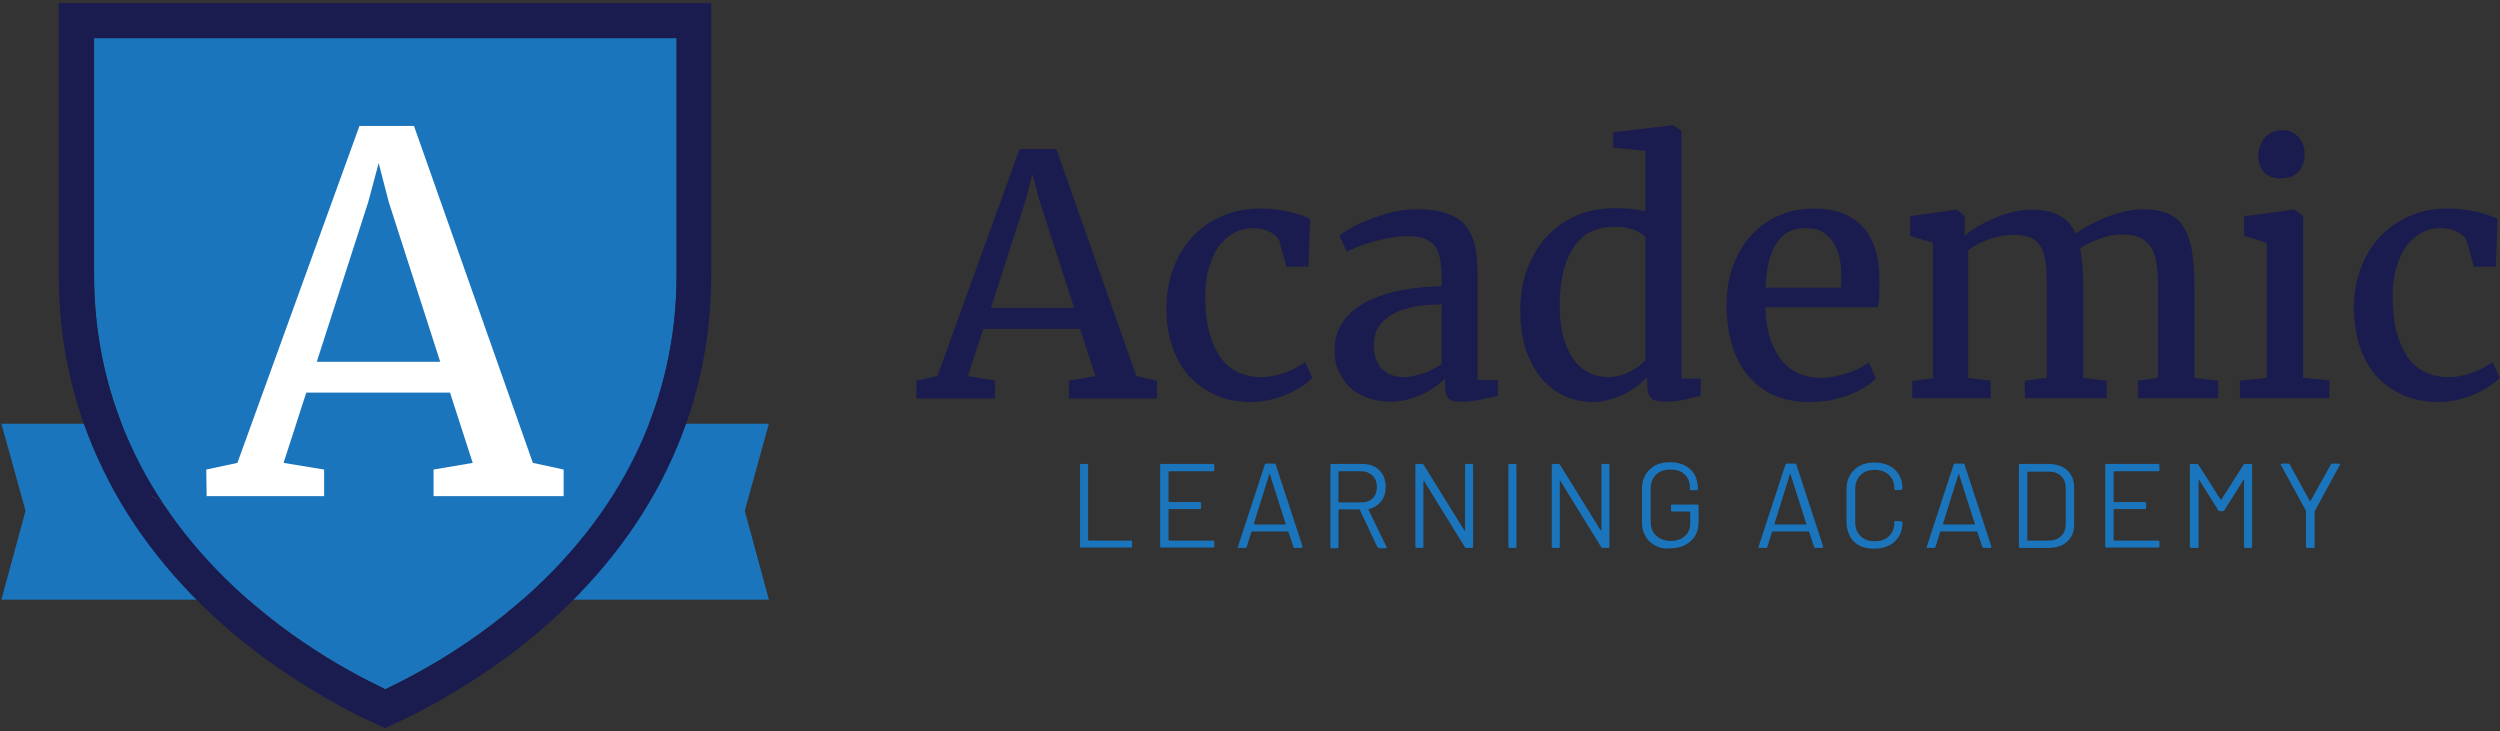 <?xml version="1.0" encoding="UTF-8"?> <svg xmlns="http://www.w3.org/2000/svg" xmlns:xlink="http://www.w3.org/1999/xlink" width="400px" height="117px" viewBox="0 0 400 117" version="1.1"><rect x="0" y="0" width="400" height="117" fill="#333333" stroke="none"/><title>School-Logo Copy</title><g id="NSM-Content-Wireframes" stroke="none" stroke-width="1" fill="none" fill-rule="evenodd"><g id="Tier-2-Template1-Home-(Active)" transform="translate(-517, -3572)" fill-rule="nonzero"><g id="School-Logo-Copy" transform="translate(517, 3572)"><polygon id="Path" fill="#1B75BC" points="123.021 95.951 0.224 95.951 4.084 81.732 0.224 67.793 123.021 67.793 119.161 81.732"></polygon><path d="M15.049,6.102 L15.049,44.001 C15.049,64.266 23.888,82.46 40.559,96.679 C45.93,101.269 51.301,104.74 55.72,107.203 C58.014,108.491 60.028,109.499 61.65,110.282 C63.273,109.499 65.287,108.491 67.58,107.203 C72,104.74 77.371,101.269 82.741,96.679 C99.413,82.46 108.252,64.21 108.252,44.001 L108.252,6.102 L15.049,6.102 Z" id="Path" fill="#1B75BC"></path><path d="M15.049,6.102 L108.252,6.102 L108.252,44.001 C108.252,64.266 99.413,82.46 82.741,96.679 C77.371,101.269 72,104.74 67.58,107.203 C65.287,108.491 63.273,109.499 61.65,110.282 C60.028,109.499 58.014,108.491 55.72,107.203 C51.301,104.74 45.93,101.269 40.559,96.679 C23.888,82.46 15.049,64.21 15.049,44.001 L15.049,6.102 L15.049,6.102 Z M9.399,0.504 L9.399,6.102 L9.399,44.001 C9.399,54.917 11.748,65.386 16.448,75.07 C21.091,84.699 27.972,93.376 36.867,100.989 C41.734,105.132 47.161,108.883 52.923,112.13 C54.993,113.305 57.119,114.425 59.189,115.377 L61.594,116.496 L64,115.377 C66.07,114.425 68.196,113.305 70.266,112.13 C76.028,108.883 81.455,105.132 86.322,100.989 C95.217,93.376 102.098,84.699 106.741,75.07 C111.441,65.386 113.79,54.973 113.79,44.001 L113.79,6.102 L113.79,0.504 L108.196,0.504 L14.993,0.504 L9.399,0.504 L9.399,0.504 Z" id="Shape" fill="#1A1B4E"></path><path d="M28.364,82.012 C27.636,81.564 26.853,81.06 26.126,80.612 C26.853,81.06 27.636,81.508 28.364,82.012 Z" id="Path" fill="#AA985D"></path><path d="M25.622,80.221 C25.063,79.829 24.448,79.437 23.888,79.101 C24.448,79.493 25.063,79.885 25.622,80.221 Z" id="Path" fill="#AA985D"></path><path d="M26.126,80.612 C25.958,80.5 25.79,80.389 25.622,80.277 C25.79,80.333 25.958,80.444 26.126,80.612 Z" id="Path" fill="#AA985D"></path><path d="M33.063,79.381 L33.007,75.126 L37.986,74.063 L57.51,20.153 L66.238,20.153 L85.259,74.063 L90.182,75.126 L90.182,79.381 L69.371,79.381 L69.371,75.126 L75.636,74.063 L72,62.811 L49.007,62.811 L45.371,74.063 L51.86,75.126 L51.86,79.381 L33.063,79.381 Z M58.909,32.357 L50.685,57.884 L70.434,57.884 L62.21,32.357 L60.587,26.087 L58.909,32.357 Z" id="Shape" fill="#FFFFFF"></path><g id="Group" transform="translate(146.573, 19.593)" fill="#1A1B4E"><path d="M0.056,44.169 L0.056,41.314 L3.413,40.586 L16.559,4.255 L22.434,4.255 L35.245,40.586 L38.545,41.314 L38.545,44.169 L24.448,44.169 L24.448,41.314 L28.699,40.586 L26.238,33.029 L10.741,33.029 L8.28,40.586 L12.643,41.314 L12.643,44.169 L0.056,44.169 Z M17.51,12.484 L11.972,29.67 L25.287,29.67 L19.748,12.484 L18.629,8.285 L17.51,12.484 Z" id="Shape"></path><path d="M40.056,29.782 C40.056,27.599 40.392,25.583 41.063,23.624 C41.734,21.665 42.741,19.985 44.028,18.53 C45.315,17.074 46.881,15.899 48.783,15.059 C50.629,14.219 52.755,13.771 55.105,13.771 C55.944,13.771 56.783,13.827 57.622,13.939 C58.406,14.051 59.133,14.163 59.86,14.331 C60.531,14.499 61.147,14.667 61.706,14.891 C62.266,15.059 62.657,15.283 63.049,15.395 L62.769,23.064 L59.245,23.064 L58.07,18.754 C57.622,18.138 57.063,17.69 56.392,17.41 C55.72,17.074 54.881,16.906 53.874,16.906 C52.867,16.906 51.916,17.13 51.021,17.578 C50.126,18.026 49.343,18.698 48.615,19.593 C47.888,20.489 47.329,21.665 46.937,23.008 C46.49,24.352 46.266,25.975 46.266,27.767 C46.266,30.118 46.49,32.077 46.937,33.756 C47.441,35.38 48.056,36.723 48.839,37.787 C49.622,38.795 50.573,39.578 51.636,40.026 C52.699,40.474 53.818,40.754 54.937,40.754 C55.776,40.754 56.503,40.698 57.231,40.53 C57.958,40.418 58.629,40.194 59.245,39.97 C59.86,39.746 60.42,39.467 60.923,39.187 C61.427,38.907 61.874,38.627 62.266,38.347 L63.385,40.866 C62.937,41.37 62.322,41.818 61.65,42.266 C60.979,42.713 60.196,43.161 59.301,43.497 C58.462,43.889 57.51,44.169 56.559,44.393 C55.608,44.617 54.657,44.729 53.65,44.729 C51.413,44.729 49.455,44.337 47.776,43.553 C46.098,42.769 44.699,41.706 43.524,40.418 C42.406,39.075 41.51,37.507 40.951,35.66 C40.336,33.868 40.056,31.909 40.056,29.782 Z" id="Path"></path><path d="M66.965,36.332 C66.965,35.1 67.189,33.98 67.692,32.973 C68.14,32.021 68.811,31.125 69.594,30.398 C70.434,29.67 71.385,28.998 72.448,28.494 C73.566,27.99 74.741,27.543 76.028,27.207 C77.315,26.871 78.601,26.647 80,26.479 C81.399,26.311 82.741,26.255 84.084,26.199 L84.084,24.8 C84.084,23.568 83.972,22.56 83.804,21.721 C83.636,20.881 83.357,20.209 82.909,19.649 C82.462,19.145 81.902,18.754 81.231,18.53 C80.503,18.306 79.608,18.194 78.545,18.194 C77.594,18.194 76.699,18.306 75.748,18.474 C74.797,18.642 73.902,18.866 73.063,19.089 C72.224,19.313 71.441,19.593 70.713,19.873 C69.986,20.153 69.371,20.433 68.923,20.657 L68.923,20.657 L67.748,18.138 C68.084,17.802 68.643,17.41 69.483,16.962 C70.322,16.458 71.273,16.011 72.448,15.563 C73.566,15.115 74.797,14.723 76.084,14.387 C77.371,14.051 78.713,13.883 80,13.883 C81.846,13.883 83.357,14.051 84.587,14.443 C85.818,14.835 86.881,15.395 87.664,16.234 C88.448,17.074 89.007,18.138 89.343,19.425 C89.678,20.713 89.846,22.336 89.846,24.24 L89.846,41.202 L93.091,41.202 L93.091,43.721 C92.755,43.833 92.364,43.889 91.916,44.001 C91.469,44.113 90.965,44.225 90.462,44.337 C89.958,44.449 89.455,44.505 88.951,44.561 C88.448,44.617 87.944,44.673 87.497,44.673 C86.993,44.673 86.601,44.673 86.21,44.617 C85.874,44.561 85.538,44.449 85.315,44.281 C85.091,44.113 84.923,43.833 84.811,43.441 C84.699,43.105 84.643,42.601 84.643,41.986 L84.643,41.034 C84.42,41.258 84.028,41.538 83.524,41.93 C83.021,42.322 82.406,42.769 81.622,43.161 C80.895,43.553 80.056,43.945 79.049,44.225 C78.098,44.505 77.091,44.673 75.972,44.673 C74.797,44.673 73.622,44.505 72.559,44.169 C71.497,43.833 70.545,43.329 69.706,42.657 C68.867,41.986 68.252,41.09 67.748,40.026 C67.189,39.075 66.965,37.843 66.965,36.332 Z M78.154,40.754 C78.49,40.754 78.937,40.698 79.441,40.586 C79.944,40.474 80.448,40.362 81.007,40.194 C81.566,40.026 82.07,39.802 82.629,39.522 C83.133,39.243 83.636,38.963 84.084,38.683 L84.084,29.11 C82.014,29.11 80.28,29.278 78.881,29.67 C77.483,30.062 76.364,30.51 75.524,31.125 C74.685,31.741 74.126,32.413 73.734,33.141 C73.399,33.924 73.231,34.708 73.231,35.548 C73.231,36.5 73.343,37.283 73.622,37.955 C73.846,38.627 74.238,39.131 74.685,39.578 C75.133,39.97 75.636,40.306 76.252,40.474 C76.867,40.642 77.483,40.754 78.154,40.754 Z" id="Shape"></path><path d="M108.308,44.729 C106.741,44.729 105.287,44.449 103.888,43.833 C102.49,43.217 101.259,42.322 100.196,41.09 C99.133,39.858 98.294,38.347 97.622,36.5 C97.007,34.652 96.671,32.469 96.671,30.006 C96.671,27.711 97.007,25.583 97.734,23.568 C98.462,21.609 99.469,19.873 100.755,18.418 C102.098,16.962 103.664,15.787 105.566,14.947 C107.469,14.107 109.538,13.715 111.944,13.715 C112.783,13.715 113.622,13.771 114.406,13.827 C115.189,13.939 115.972,14.051 116.699,14.163 L116.699,4.534 L111.552,4.031 L111.552,1.567 L121.063,0.448 L121.175,0.448 L122.462,1.344 L122.462,40.978 L125.538,40.978 L125.538,43.721 C124.811,43.889 123.972,44.113 122.965,44.337 C121.958,44.561 120.951,44.673 119.832,44.673 C119.385,44.673 118.937,44.617 118.601,44.561 C118.266,44.505 117.986,44.393 117.706,44.169 C117.483,43.945 117.259,43.665 117.147,43.329 C117.035,42.937 116.979,42.489 116.979,41.874 L116.979,40.754 C116.531,41.202 116.028,41.706 115.413,42.154 C114.797,42.601 114.182,43.049 113.455,43.385 C112.727,43.777 111.944,44.057 111.049,44.281 C110.266,44.617 109.315,44.729 108.308,44.729 Z M110.713,40.754 C111.385,40.754 112.056,40.642 112.671,40.474 C113.287,40.306 113.846,40.082 114.35,39.802 C114.853,39.522 115.301,39.243 115.692,38.963 C116.084,38.627 116.42,38.347 116.699,38.067 L116.699,18.362 C116.587,18.138 116.364,17.97 116.028,17.746 C115.692,17.522 115.301,17.354 114.853,17.186 C114.406,17.018 113.902,16.906 113.343,16.794 C112.783,16.682 112.224,16.682 111.552,16.682 C110.378,16.682 109.315,16.906 108.252,17.354 C107.189,17.802 106.35,18.53 105.566,19.481 C104.783,20.489 104.168,21.721 103.72,23.288 C103.273,24.856 102.993,26.759 102.993,28.998 C102.937,31.013 103.161,32.749 103.552,34.26 C103.944,35.716 104.503,36.947 105.175,37.899 C105.902,38.851 106.685,39.578 107.636,40.026 C108.643,40.53 109.65,40.754 110.713,40.754 Z" id="Shape"></path><path d="M142.937,44.729 C140.755,44.729 138.797,44.337 137.175,43.609 C135.552,42.881 134.154,41.762 133.035,40.418 C131.916,39.075 131.077,37.395 130.517,35.492 C129.958,33.589 129.678,31.517 129.678,29.222 C129.678,26.927 130.014,24.8 130.741,22.896 C131.469,20.993 132.42,19.369 133.65,18.026 C134.881,16.682 136.336,15.619 138.07,14.891 C139.748,14.163 141.594,13.771 143.608,13.771 C146.909,13.771 149.427,14.667 151.217,16.458 C153.007,18.25 154.014,20.881 154.126,24.352 C154.126,25.471 154.126,26.479 154.126,27.319 C154.126,28.158 154.014,28.886 153.846,29.558 L135.888,29.558 L135.888,29.726 C135.944,31.685 136.224,33.365 136.727,34.82 C137.231,36.22 137.902,37.395 138.685,38.291 C139.469,39.187 140.42,39.858 141.427,40.25 C142.49,40.642 143.552,40.866 144.671,40.866 C145.399,40.866 146.182,40.81 146.909,40.642 C147.636,40.474 148.42,40.306 149.091,40.082 C149.818,39.858 150.434,39.578 150.993,39.299 C151.552,39.019 152.056,38.683 152.448,38.403 L153.566,40.978 C153.063,41.482 152.448,41.986 151.664,42.433 C150.881,42.881 150.042,43.329 149.091,43.665 C148.14,44.001 147.133,44.281 146.07,44.505 C145.119,44.617 144.056,44.729 142.937,44.729 Z M142.322,16.906 C141.483,16.906 140.643,17.074 139.916,17.354 C139.189,17.634 138.517,18.194 137.958,18.922 C137.399,19.649 136.951,20.601 136.559,21.833 C136.224,23.064 136,24.576 135.888,26.423 L147.972,26.423 C148.028,26.087 148.028,25.695 148.028,25.303 C148.028,24.911 148.028,24.576 148.028,24.24 C148.028,23.288 147.916,22.336 147.692,21.441 C147.469,20.545 147.133,19.761 146.685,19.089 C146.238,18.418 145.622,17.858 144.951,17.466 C144.28,17.074 143.385,16.906 142.322,16.906 Z" id="Shape"></path><path d="M159.385,44.169 L159.385,41.37 L162.685,40.922 L162.685,19.257 L159.049,18.138 L159.049,15.003 L166.434,13.939 L166.545,13.939 L167.776,15.003 L167.776,17.018 L167.776,18.138 C168.336,17.634 169.063,17.13 169.902,16.626 C170.741,16.122 171.636,15.675 172.587,15.283 C173.538,14.891 174.545,14.555 175.497,14.331 C176.503,14.107 177.455,13.939 178.35,13.939 C180.252,13.939 181.818,14.275 182.937,14.891 C184.112,15.507 184.951,16.514 185.566,17.802 C186.07,17.41 186.741,16.962 187.58,16.514 C188.42,16.067 189.315,15.619 190.266,15.227 C191.217,14.835 192.224,14.555 193.231,14.275 C194.238,14.051 195.189,13.883 196.028,13.883 C197.706,13.883 199.105,14.107 200.224,14.555 C201.343,15.003 202.182,15.731 202.797,16.738 C203.413,17.746 203.86,18.978 204.14,20.545 C204.364,22.112 204.531,23.96 204.531,26.143 L204.531,40.866 L208.336,41.314 L208.336,44.113 L195.524,44.113 L195.524,41.314 L198.713,40.866 L198.713,26.367 C198.713,24.967 198.657,23.68 198.49,22.672 C198.322,21.665 198.098,20.713 197.65,20.041 C197.203,19.369 196.643,18.81 195.916,18.474 C195.189,18.138 194.238,17.914 193.007,17.914 C192.448,17.914 191.888,17.97 191.273,18.082 C190.657,18.194 190.042,18.362 189.427,18.586 C188.811,18.81 188.252,19.033 187.692,19.313 C187.133,19.593 186.629,19.873 186.238,20.153 C186.573,21.777 186.741,23.792 186.741,26.255 L186.741,40.866 L190.49,41.314 L190.49,44.113 L177.399,44.113 L177.399,41.314 L180.923,40.866 L180.923,26.255 C180.923,24.856 180.867,23.68 180.755,22.616 C180.643,21.553 180.364,20.713 180.028,20.041 C179.636,19.369 179.133,18.81 178.406,18.474 C177.734,18.138 176.783,17.97 175.664,17.97 C174.434,17.97 173.147,18.194 171.804,18.642 C170.462,19.089 169.343,19.705 168.336,20.433 L168.336,40.866 L171.916,41.314 L171.916,44.113 L159.385,44.113 L159.385,44.169 Z" id="Path"></path><path d="M211.804,44.169 L211.804,41.314 L216.112,40.866 L216.112,19.257 L212.476,18.138 L212.476,15.003 L220.42,13.939 L220.531,13.939 L221.93,15.003 L221.93,40.866 L226.126,41.258 L226.126,44.113 L211.804,44.113 L211.804,44.169 Z M218.126,8.957 C217.622,8.957 217.175,8.845 216.727,8.677 C216.28,8.509 215.944,8.229 215.664,7.949 C215.385,7.613 215.161,7.222 214.993,6.83 C214.825,6.382 214.769,5.934 214.769,5.43 C214.769,4.87 214.825,4.367 214.993,3.863 C215.161,3.359 215.385,2.911 215.72,2.519 C216.056,2.127 216.448,1.791 216.951,1.567 C217.455,1.344 218.014,1.232 218.629,1.232 L218.629,1.232 C219.189,1.232 219.692,1.344 220.14,1.567 C220.587,1.791 220.923,2.071 221.259,2.407 C221.538,2.743 221.762,3.135 221.93,3.583 C222.098,4.031 222.154,4.478 222.154,4.926 C222.154,5.542 222.098,6.046 221.93,6.55 C221.762,7.054 221.538,7.501 221.203,7.837 C220.867,8.229 220.42,8.509 219.916,8.733 C219.413,8.845 218.853,8.957 218.126,8.957 L218.126,8.957 Z" id="Shape"></path><path d="M230.042,29.782 C230.042,27.599 230.378,25.583 231.049,23.624 C231.72,21.665 232.727,19.985 234.014,18.53 C235.301,17.074 236.867,15.899 238.769,15.059 C240.615,14.219 242.741,13.771 245.091,13.771 C245.93,13.771 246.769,13.827 247.608,13.939 C248.392,14.051 249.119,14.163 249.846,14.331 C250.517,14.499 251.133,14.667 251.692,14.891 C252.252,15.059 252.643,15.283 253.035,15.395 L252.755,23.064 L249.231,23.064 L248.056,18.754 C247.608,18.138 247.049,17.69 246.378,17.41 C245.706,17.074 244.867,16.906 243.86,16.906 C242.853,16.906 241.902,17.13 241.007,17.578 C240.112,18.026 239.329,18.698 238.601,19.593 C237.874,20.489 237.315,21.665 236.923,23.008 C236.476,24.352 236.252,25.975 236.252,27.767 C236.252,30.118 236.476,32.077 236.923,33.756 C237.427,35.38 238.042,36.723 238.825,37.787 C239.608,38.795 240.559,39.578 241.622,40.026 C242.685,40.474 243.804,40.754 244.923,40.754 C245.762,40.754 246.49,40.698 247.217,40.53 C247.944,40.362 248.615,40.194 249.231,39.97 C249.846,39.746 250.406,39.467 250.909,39.187 C251.413,38.907 251.86,38.627 252.252,38.347 L253.371,40.866 C252.923,41.37 252.308,41.818 251.636,42.266 C250.965,42.713 250.182,43.161 249.287,43.497 C248.448,43.889 247.497,44.169 246.545,44.393 C245.594,44.617 244.643,44.729 243.636,44.729 C241.399,44.729 239.441,44.337 237.762,43.553 C236.084,42.769 234.685,41.706 233.51,40.418 C232.392,39.075 231.497,37.507 230.937,35.66 C230.378,33.868 230.098,31.909 230.042,29.782 Z" id="Path"></path></g><g id="Group" transform="translate(172.308, 73.895)" fill="#1B75BC"><path d="M0.503,13.547 L0.503,0.56 C0.503,0.392 0.559,0.336 0.727,0.336 L1.566,0.336 C1.734,0.336 1.79,0.392 1.79,0.56 L1.79,12.484 C1.79,12.54 1.846,12.596 1.902,12.596 L8.615,12.596 C8.783,12.596 8.839,12.652 8.839,12.82 L8.839,13.491 C8.839,13.659 8.783,13.715 8.615,13.715 L0.671,13.715 C0.559,13.771 0.503,13.715 0.503,13.547 Z" id="Path"></path><path d="M21.762,1.511 L14.769,1.511 C14.713,1.511 14.657,1.567 14.657,1.623 L14.657,6.326 C14.657,6.382 14.713,6.438 14.769,6.438 L19.636,6.438 C19.804,6.438 19.86,6.494 19.86,6.662 L19.86,7.333 C19.86,7.501 19.804,7.557 19.636,7.557 L14.769,7.557 C14.713,7.557 14.657,7.613 14.657,7.669 L14.657,12.484 C14.657,12.54 14.713,12.596 14.769,12.596 L21.762,12.596 C21.93,12.596 21.986,12.652 21.986,12.82 L21.986,13.491 C21.986,13.659 21.93,13.715 21.762,13.715 L13.538,13.715 C13.371,13.715 13.315,13.659 13.315,13.491 L13.315,0.56 C13.315,0.392 13.371,0.336 13.538,0.336 L21.762,0.336 C21.93,0.336 21.986,0.392 21.986,0.56 L21.986,1.232 C22.042,1.4 21.93,1.511 21.762,1.511 Z" id="Path"></path><path d="M34.629,13.547 L33.846,11.196 C33.846,11.14 33.79,11.14 33.734,11.14 L28.028,11.14 C27.972,11.14 27.972,11.14 27.916,11.196 L27.189,13.547 C27.133,13.715 27.077,13.771 26.909,13.771 L25.958,13.771 C25.846,13.771 25.79,13.771 25.79,13.715 C25.734,13.659 25.734,13.603 25.79,13.491 L30.042,0.504 C30.098,0.336 30.154,0.28 30.322,0.28 L31.552,0.28 C31.72,0.28 31.776,0.336 31.832,0.504 L36.084,13.491 C36.084,13.491 36.084,13.547 36.084,13.603 C36.084,13.659 36.084,13.715 36.028,13.715 C35.972,13.771 35.916,13.771 35.86,13.771 L34.909,13.771 C34.741,13.771 34.685,13.715 34.629,13.547 Z M28.42,10.021 L33.343,10.021 C33.399,10.021 33.455,9.965 33.399,9.909 L30.881,2.015 C30.881,1.959 30.825,1.959 30.825,1.959 C30.825,1.959 30.769,1.959 30.769,2.015 L28.308,9.909 C28.364,9.965 28.364,10.021 28.42,10.021 Z" id="Shape"></path><path d="M48.056,13.603 L45.259,7.669 C45.259,7.613 45.203,7.613 45.147,7.613 L41.958,7.613 C41.902,7.613 41.846,7.669 41.846,7.725 L41.846,13.603 C41.846,13.771 41.79,13.827 41.622,13.827 L40.783,13.827 C40.615,13.827 40.559,13.771 40.559,13.603 L40.559,0.56 C40.559,0.392 40.615,0.336 40.783,0.336 L45.706,0.336 C46.825,0.336 47.72,0.672 48.392,1.344 C49.063,2.015 49.399,2.911 49.399,4.031 C49.399,4.926 49.175,5.71 48.671,6.326 C48.168,6.942 47.552,7.333 46.713,7.557 C46.657,7.557 46.657,7.613 46.657,7.669 L49.51,13.547 C49.51,13.603 49.566,13.659 49.566,13.659 C49.566,13.771 49.51,13.827 49.343,13.827 L48.448,13.827 C48.224,13.771 48.168,13.715 48.056,13.603 Z M41.846,1.567 L41.846,6.382 C41.846,6.438 41.902,6.494 41.958,6.494 L45.538,6.494 C46.266,6.494 46.881,6.27 47.329,5.822 C47.776,5.374 48,4.758 48,4.031 C48,3.303 47.776,2.687 47.329,2.239 C46.881,1.791 46.266,1.511 45.538,1.511 L41.958,1.511 C41.902,1.456 41.846,1.511 41.846,1.567 Z" id="Shape"></path><path d="M54.154,13.547 L54.154,0.56 C54.154,0.392 54.21,0.336 54.378,0.336 L55.217,0.336 C55.329,0.336 55.441,0.392 55.497,0.504 L61.986,10.972 C61.986,11.028 62.042,11.028 62.042,11.028 C62.042,11.028 62.098,10.972 62.098,10.916 L62.098,0.56 C62.098,0.392 62.154,0.336 62.322,0.336 L63.161,0.336 C63.329,0.336 63.385,0.392 63.385,0.56 L63.385,13.547 C63.385,13.715 63.329,13.771 63.161,13.771 L62.322,13.771 C62.21,13.771 62.098,13.715 62.042,13.603 L55.552,3.079 C55.552,3.023 55.497,3.023 55.497,3.023 C55.497,3.023 55.441,3.079 55.441,3.135 L55.441,13.547 C55.441,13.715 55.385,13.771 55.217,13.771 L54.378,13.771 C54.266,13.771 54.154,13.715 54.154,13.547 Z" id="Path"></path><path d="M69.035,13.547 L69.035,0.56 C69.035,0.392 69.091,0.336 69.259,0.336 L70.098,0.336 C70.266,0.336 70.322,0.392 70.322,0.56 L70.322,13.547 C70.322,13.715 70.266,13.771 70.098,13.771 L69.259,13.771 C69.147,13.771 69.035,13.715 69.035,13.547 Z" id="Path"></path><path d="M75.972,13.547 L75.972,0.56 C75.972,0.392 76.028,0.336 76.196,0.336 L77.035,0.336 C77.147,0.336 77.259,0.392 77.315,0.504 L83.804,10.972 C83.804,11.028 83.86,11.028 83.86,11.028 C83.86,11.028 83.916,10.972 83.916,10.916 L83.916,0.56 C83.916,0.392 83.972,0.336 84.14,0.336 L84.979,0.336 C85.147,0.336 85.203,0.392 85.203,0.56 L85.203,13.547 C85.203,13.715 85.147,13.771 84.979,13.771 L84.14,13.771 C84.028,13.771 83.916,13.715 83.86,13.603 L77.371,3.079 C77.371,3.023 77.315,3.023 77.315,3.023 C77.315,3.023 77.259,3.079 77.259,3.135 L77.259,13.547 C77.259,13.715 77.203,13.771 77.035,13.771 L76.196,13.771 C76.028,13.771 75.972,13.715 75.972,13.547 Z" id="Path"></path><path d="M92.531,13.379 C91.86,13.044 91.301,12.54 90.965,11.868 C90.573,11.252 90.406,10.468 90.406,9.629 L90.406,4.311 C90.406,3.471 90.573,2.743 90.965,2.071 C91.357,1.4 91.86,0.952 92.531,0.56 C93.203,0.224 93.986,0.056 94.881,0.056 C95.776,0.056 96.559,0.224 97.231,0.56 C97.902,0.896 98.462,1.4 98.797,2.015 C99.133,2.631 99.357,3.359 99.357,4.143 L99.357,4.311 C99.357,4.478 99.301,4.534 99.133,4.534 L98.294,4.534 C98.126,4.534 98.07,4.478 98.07,4.311 L98.07,4.087 C98.07,3.247 97.79,2.519 97.231,2.015 C96.671,1.456 95.888,1.232 94.937,1.232 C93.986,1.232 93.203,1.511 92.643,2.071 C92.084,2.631 91.804,3.359 91.804,4.255 L91.804,9.629 C91.804,10.524 92.084,11.252 92.699,11.812 C93.315,12.372 94.042,12.652 95.049,12.652 C96,12.652 96.727,12.372 97.287,11.868 C97.846,11.364 98.126,10.692 98.126,9.797 L98.126,8.061 C98.126,8.005 98.07,7.949 98.014,7.949 L95.273,7.949 C95.105,7.949 95.049,7.893 95.049,7.725 L95.049,7.054 C95.049,6.886 95.105,6.83 95.273,6.83 L99.245,6.83 C99.413,6.83 99.469,6.886 99.469,7.054 L99.469,9.461 C99.469,10.86 99.077,11.924 98.238,12.652 C97.399,13.435 96.336,13.827 94.937,13.827 C94.042,13.939 93.203,13.771 92.531,13.379 Z" id="Path"></path><path d="M117.93,13.547 L117.147,11.196 C117.147,11.14 117.091,11.14 117.035,11.14 L111.329,11.14 C111.273,11.14 111.273,11.14 111.217,11.196 L110.49,13.547 C110.434,13.715 110.378,13.771 110.21,13.771 L109.259,13.771 C109.147,13.771 109.091,13.771 109.091,13.715 C109.035,13.659 109.035,13.603 109.091,13.491 L113.343,0.504 C113.399,0.336 113.455,0.28 113.622,0.28 L114.853,0.28 C115.021,0.28 115.077,0.336 115.133,0.504 L119.385,13.491 C119.385,13.491 119.385,13.547 119.385,13.603 C119.385,13.659 119.385,13.715 119.329,13.715 C119.273,13.771 119.217,13.771 119.161,13.771 L118.266,13.771 C118.042,13.771 117.93,13.715 117.93,13.547 Z M111.72,10.021 L116.643,10.021 C116.699,10.021 116.755,9.965 116.699,9.909 L114.182,2.015 C114.182,1.959 114.126,1.959 114.126,1.959 C114.126,1.959 114.07,1.959 114.07,2.015 L111.608,9.909 C111.608,9.965 111.664,10.021 111.72,10.021 Z" id="Shape"></path><path d="M125.259,13.435 C124.587,13.1 124.028,12.596 123.692,11.924 C123.357,11.252 123.133,10.524 123.133,9.685 L123.133,4.367 C123.133,3.527 123.301,2.799 123.692,2.127 C124.084,1.456 124.587,1.008 125.259,0.616 C125.93,0.28 126.713,0.112 127.608,0.112 C128.503,0.112 129.287,0.28 129.958,0.616 C130.629,0.952 131.189,1.456 131.524,2.071 C131.916,2.687 132.084,3.415 132.084,4.255 C132.084,4.367 132.028,4.422 131.86,4.478 L131.021,4.534 L130.965,4.534 C130.909,4.534 130.853,4.534 130.853,4.478 C130.797,4.478 130.797,4.422 130.797,4.422 L130.797,4.311 C130.797,3.415 130.517,2.687 129.958,2.127 C129.399,1.567 128.615,1.288 127.664,1.288 C126.713,1.288 125.93,1.567 125.371,2.127 C124.811,2.687 124.531,3.415 124.531,4.311 L124.531,9.685 C124.531,10.58 124.811,11.308 125.371,11.868 C125.93,12.428 126.713,12.708 127.664,12.708 C128.615,12.708 129.399,12.428 129.958,11.868 C130.517,11.308 130.797,10.58 130.797,9.685 C130.797,9.517 130.853,9.461 131.021,9.461 L131.86,9.517 C132.028,9.517 132.084,9.573 132.084,9.629 L132.084,9.741 C132.084,10.58 131.916,11.308 131.524,11.924 C131.133,12.54 130.629,13.044 129.958,13.379 C129.287,13.715 128.503,13.883 127.608,13.883 C126.713,13.883 125.93,13.771 125.259,13.435 Z" id="Path"></path><path d="M144.839,13.547 L144.056,11.196 C144.056,11.14 144,11.14 143.944,11.14 L138.238,11.14 C138.182,11.14 138.182,11.14 138.126,11.196 L137.399,13.547 C137.343,13.715 137.287,13.771 137.119,13.771 L136.168,13.771 C136.056,13.771 136,13.771 136,13.715 C135.944,13.659 135.944,13.603 136,13.491 L140.252,0.504 C140.308,0.336 140.364,0.28 140.531,0.28 L141.762,0.28 C141.93,0.28 141.986,0.336 142.042,0.504 L146.294,13.491 C146.294,13.491 146.294,13.547 146.294,13.603 C146.294,13.659 146.294,13.715 146.238,13.715 C146.182,13.771 146.126,13.771 146.07,13.771 L145.175,13.771 C145.007,13.771 144.895,13.715 144.839,13.547 Z M138.685,10.021 L143.608,10.021 C143.664,10.021 143.72,9.965 143.664,9.909 L141.147,2.015 C141.147,1.959 141.091,1.959 141.091,1.959 C141.091,1.959 141.035,1.959 141.035,2.015 L138.573,9.909 C138.573,9.965 138.629,10.021 138.685,10.021 Z" id="Shape"></path><path d="M150.713,13.547 L150.713,0.56 C150.713,0.392 150.769,0.336 150.937,0.336 L155.413,0.336 C156.699,0.336 157.706,0.672 158.434,1.344 C159.161,2.015 159.552,2.911 159.552,4.031 L159.552,10.077 C159.552,11.196 159.161,12.148 158.434,12.764 C157.706,13.435 156.699,13.771 155.413,13.771 L150.937,13.771 C150.769,13.771 150.713,13.715 150.713,13.547 Z M152.168,12.596 L155.469,12.596 C156.308,12.596 156.979,12.372 157.483,11.868 C157.986,11.364 158.21,10.748 158.21,9.909 L158.21,4.255 C158.21,3.415 157.986,2.743 157.483,2.295 C156.979,1.791 156.308,1.567 155.469,1.567 L152.168,1.567 C152.112,1.567 152.056,1.623 152.056,1.679 L152.056,12.596 C152.056,12.54 152.112,12.596 152.168,12.596 Z" id="Shape"></path><path d="M172.979,1.511 L165.986,1.511 C165.93,1.511 165.874,1.567 165.874,1.623 L165.874,6.326 C165.874,6.382 165.93,6.438 165.986,6.438 L170.853,6.438 C171.021,6.438 171.077,6.494 171.077,6.662 L171.077,7.333 C171.077,7.501 171.021,7.557 170.853,7.557 L165.986,7.557 C165.93,7.557 165.874,7.613 165.874,7.669 L165.874,12.484 C165.874,12.54 165.93,12.596 165.986,12.596 L172.979,12.596 C173.147,12.596 173.203,12.652 173.203,12.82 L173.203,13.491 C173.203,13.659 173.147,13.715 172.979,13.715 L164.755,13.715 C164.587,13.715 164.531,13.659 164.531,13.491 L164.531,0.56 C164.531,0.392 164.587,0.336 164.755,0.336 L172.979,0.336 C173.147,0.336 173.203,0.392 173.203,0.56 L173.203,1.232 C173.259,1.4 173.147,1.511 172.979,1.511 Z" id="Path"></path><path d="M178.07,13.547 L178.07,0.56 C178.07,0.392 178.126,0.336 178.294,0.336 L179.189,0.336 C179.301,0.336 179.413,0.392 179.469,0.504 L182.993,6.046 C183.049,6.102 183.049,6.102 183.105,6.046 L186.629,0.504 C186.685,0.392 186.797,0.336 186.909,0.336 L187.804,0.336 C187.972,0.336 188.028,0.392 188.028,0.56 L188.028,13.547 C188.028,13.715 187.972,13.771 187.804,13.771 L186.965,13.771 C186.797,13.771 186.741,13.715 186.741,13.547 L186.741,2.911 C186.741,2.855 186.741,2.855 186.685,2.855 C186.629,2.855 186.629,2.855 186.629,2.911 L183.608,7.725 C183.552,7.837 183.441,7.893 183.329,7.893 L182.881,7.893 C182.769,7.893 182.657,7.837 182.601,7.725 L179.58,2.911 C179.58,2.855 179.524,2.855 179.524,2.855 C179.524,2.855 179.469,2.855 179.469,2.911 L179.469,13.547 C179.469,13.715 179.413,13.771 179.245,13.771 L178.406,13.771 C178.182,13.771 178.07,13.715 178.07,13.547 Z" id="Path"></path><path d="M196.643,13.491 L196.643,7.837 C196.643,7.837 196.643,7.781 196.587,7.725 L192.671,0.56 C192.671,0.504 192.615,0.448 192.615,0.448 C192.615,0.392 192.615,0.336 192.671,0.336 C192.727,0.28 192.783,0.28 192.839,0.28 L193.79,0.28 C193.958,0.28 194.014,0.336 194.07,0.448 L197.259,6.27 C197.315,6.326 197.315,6.326 197.371,6.27 L200.615,0.448 C200.671,0.336 200.783,0.28 200.895,0.28 L201.846,0.28 C201.958,0.28 202.014,0.336 202.07,0.392 C202.126,0.448 202.07,0.504 202.014,0.616 L198.098,7.781 C198.098,7.837 198.042,7.893 198.042,7.893 L198.042,13.547 C198.042,13.715 197.986,13.771 197.818,13.771 L196.979,13.771 C196.699,13.771 196.643,13.659 196.643,13.491 Z" id="Path"></path></g></g></g></g></svg> 